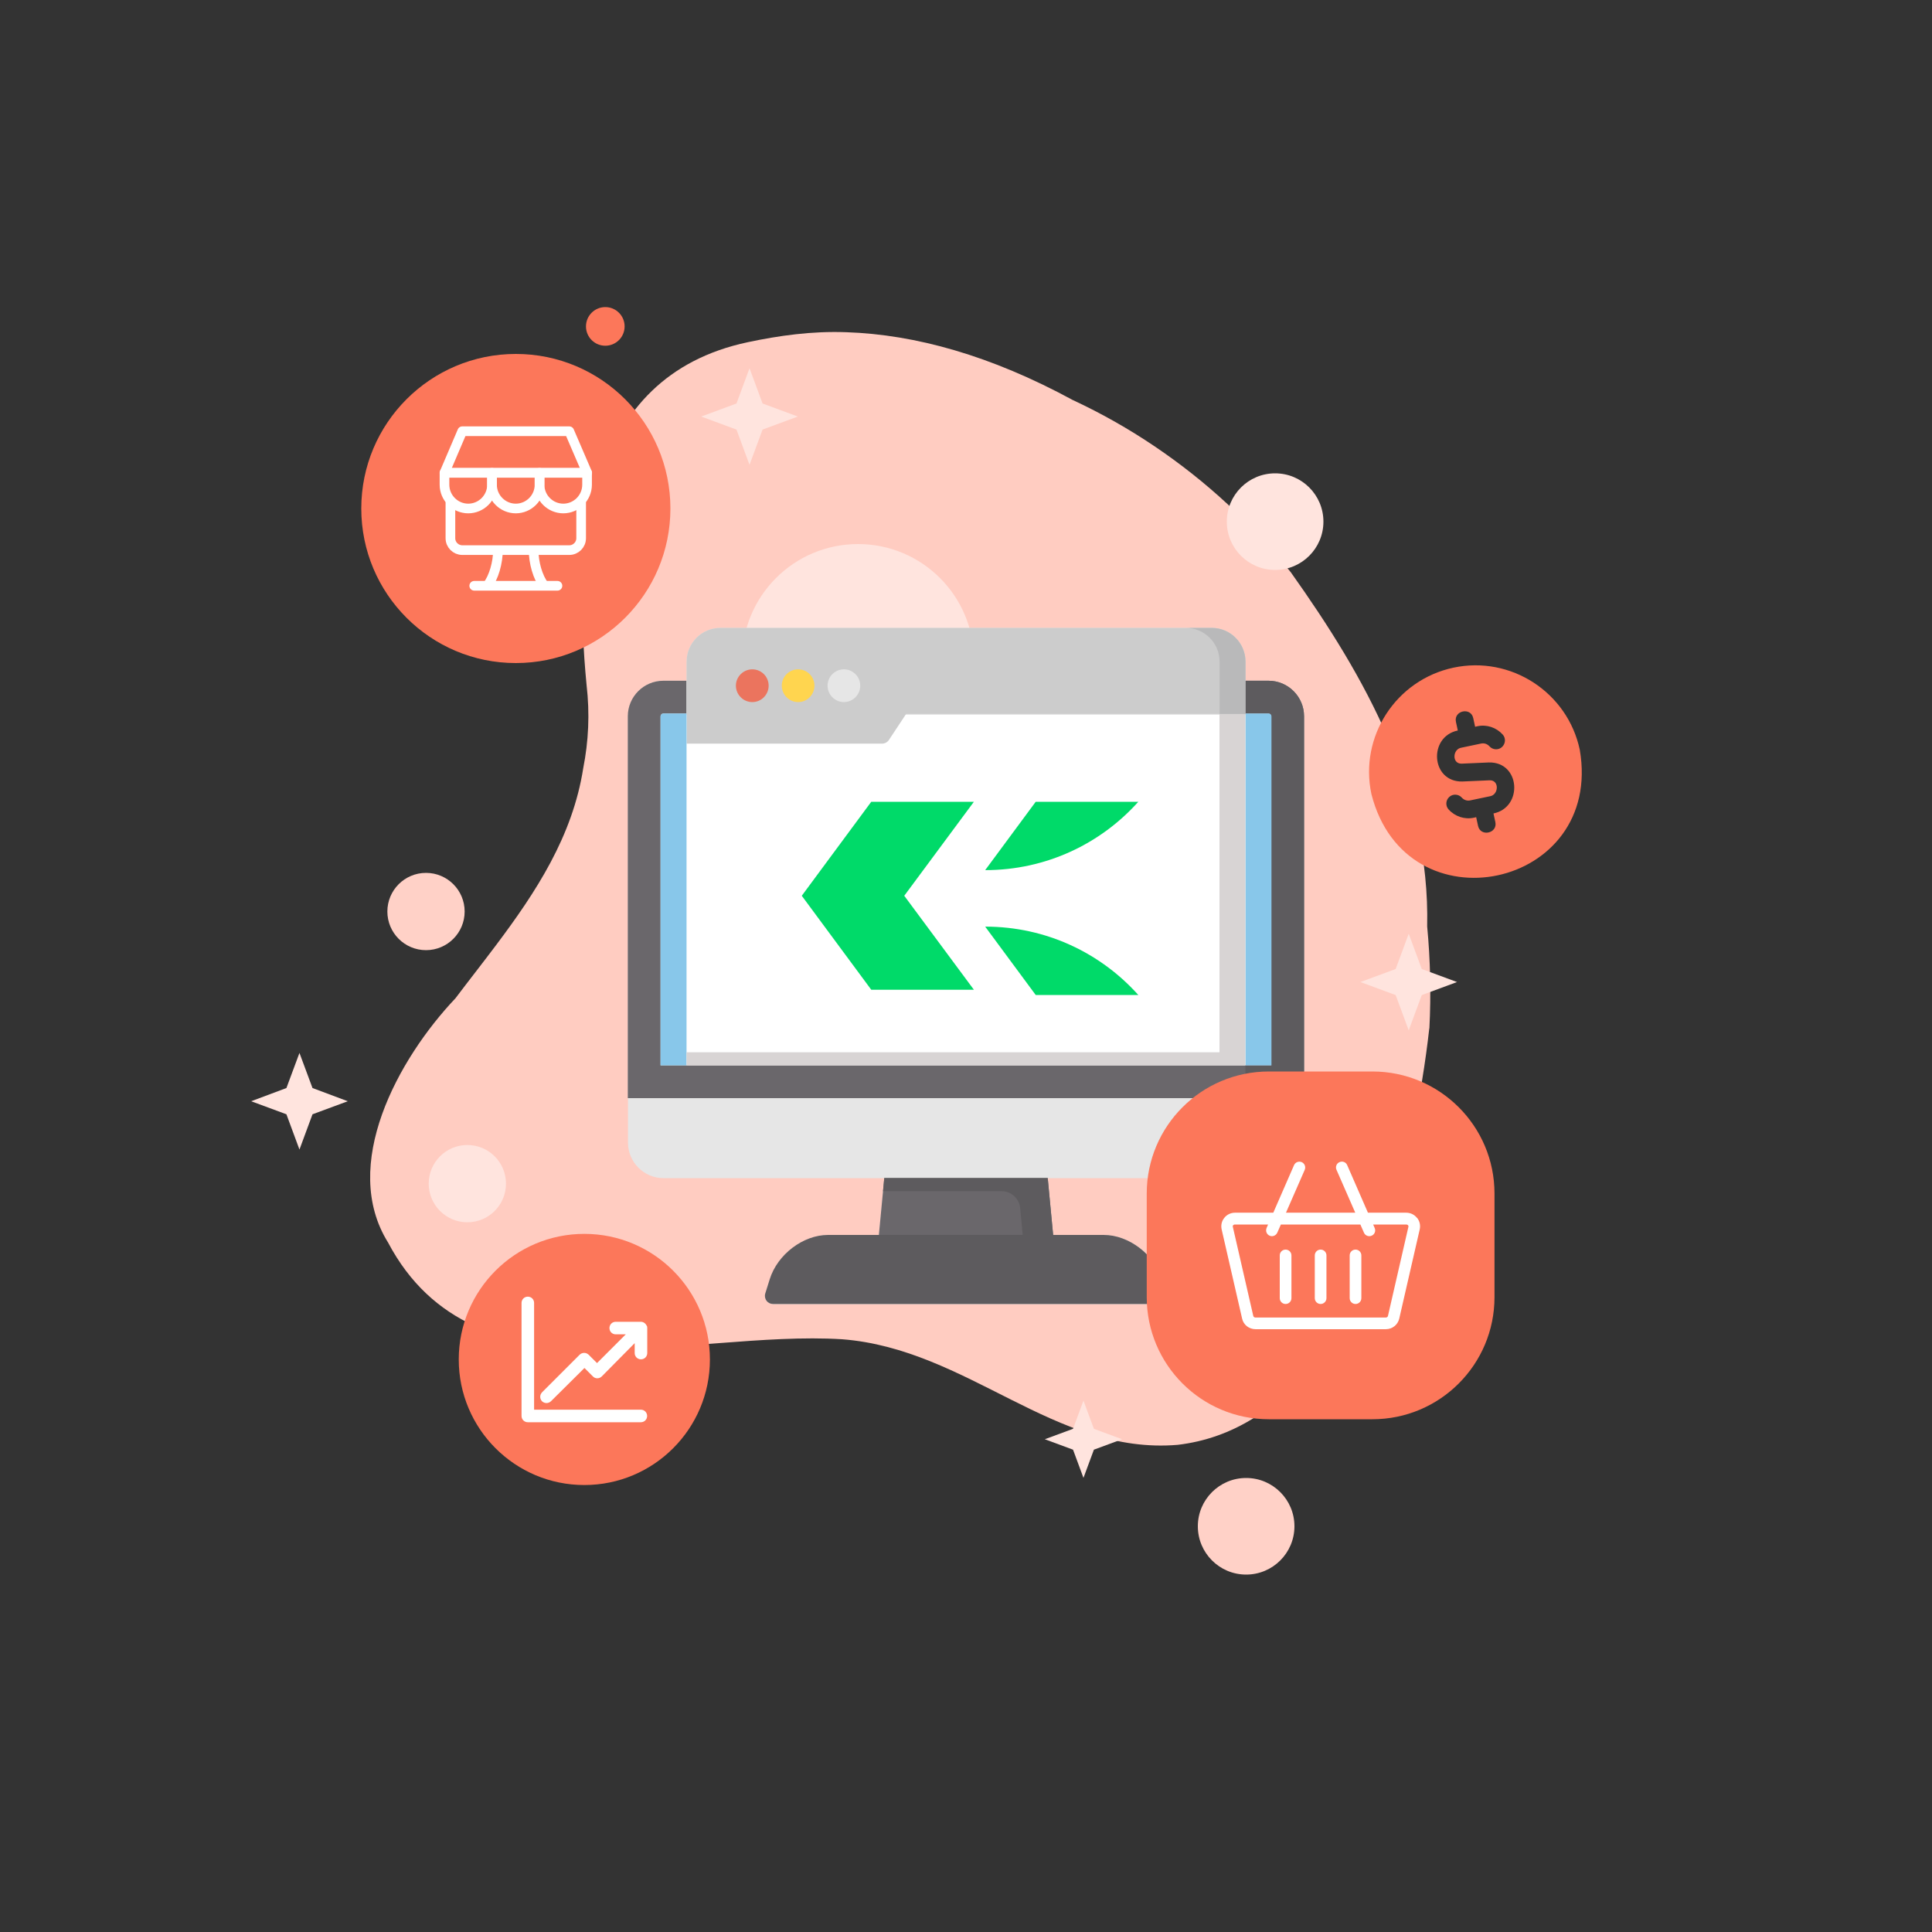 <svg width="200" height="200" viewBox="0 0 200 200" fill="none" xmlns="http://www.w3.org/2000/svg">
<rect x="0" y="0" width="200" height="200" fill="#333333" stroke="none"/>
<path d="M147.96 106.45C146.4 120.38 141.39 139.63 129.73 146.83C127.4 148.27 124.8 149.23 121.91 149.57C109.18 150.64 100.18 139.64 87.18 138.64C71.18 137.64 49.18 145.64 40.18 128.64C35.18 120.64 41.18 109.64 47.15 103.34C48.52 101.52 49.95 99.71 51.33 97.87C55.48 92.35 59.28 86.57 60.38 79.5C60.92 76.76 61.07 73.9 60.72 70.89C59.34 56.64 60.5 39 77.43 35.42C80.655 34.738 84.04 34.26 87.61 34.39C94.76 34.63 102.58 36.81 111.03 41.4C114 42.78 116.84 44.39 119.52 46.2C122.2 48.01 124.73 50.01 127.09 52.2C129.45 54.39 131.63 56.74 133.63 59.25C141.35 70.11 148.04 81.95 147.74 95.9C148.07 99.37 148.15 102.9 147.97 106.46L147.96 106.45Z" fill="#FFCCC1"/>
<path d="M132 59C134.761 59 137 56.761 137 54C137 51.239 134.761 49 132 49C129.239 49 127 51.239 127 54C127 56.761 129.239 59 132 59Z" fill="#FFE4DE"/>
<path d="M88.82 80.32C95.447 80.32 100.82 74.947 100.82 68.32C100.82 61.692 95.447 56.32 88.82 56.32C82.193 56.32 76.82 61.692 76.82 68.32C76.82 74.947 82.193 80.32 88.82 80.32Z" fill="#FFE4DE"/>
<path d="M62.66 35.79C63.765 35.79 64.66 34.895 64.66 33.79C64.66 32.685 63.765 31.79 62.66 31.79C61.556 31.79 60.66 32.685 60.66 33.79C60.66 34.895 61.556 35.79 62.66 35.79Z" fill="#FC775A"/>
<path d="M48.38 126.53C50.589 126.53 52.38 124.739 52.38 122.53C52.38 120.321 50.589 118.53 48.38 118.53C46.171 118.53 44.38 120.321 44.38 122.53C44.38 124.739 46.171 126.53 48.38 126.53Z" fill="#FFE4DE"/>
<path d="M44.1 98.36C46.309 98.36 48.1 96.569 48.1 94.36C48.1 92.151 46.309 90.36 44.1 90.36C41.891 90.36 40.1 92.151 40.1 94.36C40.1 96.569 41.891 98.36 44.1 98.36Z" fill="#FFD1C7"/>
<path d="M129 163C131.761 163 134 160.761 134 158C134 155.239 131.761 153 129 153C126.239 153 124 155.239 124 158C124 160.761 126.239 163 129 163Z" fill="#FFD1C7"/>
<path d="M131.32 70.47H128.93V68.49C128.93 66.57 127.37 65 125.44 65H74.57C72.65 65 71.08 66.56 71.08 68.49V70.47H68.69C66.66 70.47 65.01 72.12 65.01 74.15V118.28C65.01 120.31 66.66 121.96 68.69 121.96H91.55L90.99 127.85H85.74C83.15 127.85 80.5 129.87 79.7 132.44L79.24 133.91C79.16 134.17 79.21 134.45 79.37 134.66C79.53 134.88 79.78 135 80.05 135H119.96C120.23 135 120.48 134.87 120.64 134.66C120.8 134.44 120.85 134.16 120.77 133.91L120.31 132.44C119.51 129.87 116.86 127.85 114.27 127.85H109.02L108.46 121.96H131.32C133.35 121.96 135 120.31 135 118.28V74.15C135 72.12 133.35 70.47 131.32 70.47Z" fill="#E6E6E6"/>
<rect x="71" y="74" width="58" height="37" fill="white"/>
<path fill-rule="evenodd" clip-rule="evenodd" d="M107.216 103H117.838C113.948 98.657 108.294 95.924 101.999 95.924H101.986L107.216 103Z" fill="#00DA69"/>
<path fill-rule="evenodd" clip-rule="evenodd" d="M101.999 90.075H101.986L107.216 83H117.838C113.948 87.342 108.294 90.075 101.999 90.075Z" fill="#00DA69"/>
<path fill-rule="evenodd" clip-rule="evenodd" d="M100.816 83H90.192L88.415 85.404L87.86 86.154L83 92.729L87.86 99.303L88.415 100.053L90.192 102.457H100.816L96.124 96.125L93.608 92.729L96.124 89.333L100.816 83Z" fill="#00DA69"/>
<path d="M131.32 70.47H128.93V73.86H131.32C131.48 73.86 131.61 73.99 131.61 74.15V110.29H68.38V74.15C68.38 73.99 68.51 73.86 68.67 73.86H71.06V70.47H68.67C66.64 70.47 64.99 72.12 64.99 74.15V113.68H134.99V74.15C134.99 72.12 133.34 70.47 131.31 70.47H131.32Z" fill="#6A676B"/>
<path d="M120.76 133.9L120.3 132.43C119.5 129.86 116.85 127.84 114.26 127.84H85.72C83.13 127.84 80.48 129.86 79.68 132.43L79.22 133.9C79.14 134.16 79.19 134.44 79.35 134.65C79.51 134.87 79.76 134.99 80.03 134.99H119.94C120.21 134.99 120.46 134.86 120.62 134.65C120.78 134.43 120.83 134.15 120.75 133.9H120.76Z" fill="#5D5B5E"/>
<path d="M128.92 113.67V118.27C128.92 120.3 127.27 121.95 125.24 121.95H131.32C133.35 121.95 135 120.3 135 118.27V113.67H128.92Z" fill="#D8D4D4"/>
<path d="M90.98 127.84H109.02L108.46 121.95H91.54L90.98 127.84Z" fill="#6A676B"/>
<path d="M105.61 125.08L105.87 127.84H109.02L108.46 121.95H91.54L91.41 123.31H103.67C104.68 123.31 105.52 124.07 105.61 125.08Z" fill="#5D5B5E"/>
<path d="M125.44 65H74.57C72.65 65 71.08 66.56 71.08 68.49V76.98H91.31C91.59 76.98 91.86 76.84 92.02 76.6L93.8 73.91H128.94V68.49C128.94 66.57 127.38 65 125.45 65H125.44Z" fill="#CCCCCC"/>
<path fill-rule="evenodd" clip-rule="evenodd" d="M77.88 72.68C78.81 72.68 79.57 71.92 79.57 70.98C79.57 70.04 78.81 69.29 77.88 69.29C76.95 69.29 76.18 70.05 76.18 70.98C76.18 71.91 76.94 72.68 77.88 72.68Z" fill="#EB745E"/>
<path fill-rule="evenodd" clip-rule="evenodd" d="M82.62 72.68C83.55 72.68 84.31 71.92 84.31 70.98C84.31 70.04 83.55 69.29 82.62 69.29C81.69 69.29 80.93 70.05 80.93 70.98C80.93 71.91 81.69 72.68 82.62 72.68Z" fill="#FFD54F"/>
<path fill-rule="evenodd" clip-rule="evenodd" d="M87.36 72.68C88.29 72.68 89.05 71.92 89.05 70.98C89.05 70.04 88.29 69.29 87.36 69.29C86.43 69.29 85.67 70.05 85.67 70.98C85.67 71.91 86.43 72.68 87.36 72.68Z" fill="#E6E6E6"/>
<path d="M128.92 110.29V113.68H135V74.15C135 72.12 133.35 70.47 131.32 70.47H128.93V73.86H131.32C131.48 73.86 131.61 73.99 131.61 74.15V110.29H128.92Z" fill="#5D5B5E"/>
<path d="M131.32 73.86H128.93V110.29H131.62V74.15C131.62 73.99 131.49 73.86 131.33 73.86H131.32Z" fill="#88C7EA"/>
<path d="M68.68 73.86H71.07V110.29H68.38V74.15C68.38 73.99 68.51 73.86 68.67 73.86H68.68Z" fill="#88C7EA"/>
<path d="M126.24 73.91V108.93H71.07V110.29H128.92V73.91H126.24Z" fill="#D8D4D4"/>
<path d="M125.44 65H122.76C124.68 65 126.25 66.56 126.25 68.49V73.91H128.93V68.49C128.93 66.57 127.37 65 125.44 65Z" fill="#B9B9BA"/>
<path d="M142.071 110.92H131.349C124.368 110.92 118.71 116.578 118.71 123.558V134.281C118.71 141.261 124.368 146.92 131.349 146.92H142.071C149.051 146.92 154.71 141.261 154.71 134.281V123.558C154.71 116.578 149.051 110.92 142.071 110.92Z" fill="#FC775A"/>
<path d="M146.687 126.078C146.417 125.731 146.006 125.538 145.569 125.538H141.609L139.461 120.614C139.333 120.305 138.973 120.164 138.664 120.305C138.356 120.434 138.214 120.794 138.356 121.103L140.297 125.538H133.123L135.064 121.103C135.193 120.794 135.064 120.447 134.756 120.305C134.447 120.177 134.1 120.305 133.959 120.614L131.811 125.538H127.851C127.414 125.538 127.003 125.731 126.733 126.078C126.463 126.413 126.373 126.837 126.463 127.261L128.584 136.505C128.726 137.148 129.304 137.598 129.973 137.598H143.46C144.129 137.598 144.694 137.148 144.849 136.505L146.97 127.261C147.06 126.85 146.97 126.413 146.7 126.078H146.687ZM143.447 136.39H129.96C129.857 136.39 129.767 136.325 129.741 136.235L127.62 126.991C127.607 126.914 127.62 126.863 127.659 126.837C127.684 126.811 127.736 126.76 127.839 126.76H131.271L131.117 127.12C130.989 127.428 131.117 127.775 131.426 127.917C131.503 127.955 131.58 127.968 131.67 127.968C131.901 127.968 132.12 127.827 132.223 127.608L132.596 126.76H140.824L141.197 127.608C141.3 127.84 141.519 127.968 141.75 127.968C141.827 127.968 141.917 127.955 141.994 127.917C142.303 127.788 142.444 127.428 142.303 127.12L142.149 126.76H145.581C145.671 126.76 145.736 126.811 145.761 126.837C145.787 126.875 145.813 126.927 145.8 126.991L143.679 136.235C143.653 136.325 143.563 136.39 143.46 136.39H143.447Z" fill="white"/>
<path d="M133.084 129.357C132.75 129.357 132.48 129.627 132.48 129.961V134.384C132.48 134.718 132.75 134.988 133.084 134.988C133.419 134.988 133.689 134.718 133.689 134.384V129.961C133.689 129.627 133.419 129.357 133.084 129.357Z" fill="white"/>
<path d="M136.71 129.357C136.376 129.357 136.106 129.627 136.106 129.961V134.384C136.106 134.718 136.376 134.988 136.71 134.988C137.044 134.988 137.314 134.718 137.314 134.384V129.961C137.314 129.627 137.044 129.357 136.71 129.357Z" fill="white"/>
<path d="M140.323 129.357C139.989 129.357 139.719 129.627 139.719 129.961V134.384C139.719 134.718 139.989 134.988 140.323 134.988C140.657 134.988 140.927 134.718 140.927 134.384V129.961C140.927 129.627 140.657 129.357 140.323 129.357Z" fill="white"/>
<path d="M53.4 68.64C62.237 68.64 69.4 61.477 69.4 52.64C69.4 43.804 62.237 36.64 53.4 36.64C44.563 36.64 37.4 43.804 37.4 52.64C37.4 61.477 44.563 68.64 53.4 68.64Z" fill="#FC775A"/>
<path d="M46.627 52.027V55.72C46.627 56.4 47.187 56.947 47.853 56.947H58.933C59.613 56.947 60.16 56.387 60.16 55.72V52.027" stroke="white" stroke-linecap="round" stroke-linejoin="round"/>
<path d="M49.093 60.64H57.707" stroke="white" stroke-linecap="round" stroke-linejoin="round"/>
<path d="M51.547 56.947C51.547 58.24 51.12 59.773 50.44 60.64" stroke="white" stroke-miterlimit="10"/>
<path d="M56.347 60.64C55.667 59.773 55.24 58.24 55.24 56.947" stroke="white" stroke-miterlimit="10"/>
<path d="M60.787 48.947H46.013L47.853 44.64H58.933L60.787 48.947Z" stroke="white" stroke-linejoin="round"/>
<path d="M53.4 52.64C52.04 52.64 50.933 51.533 50.933 50.173V48.947H55.853V50.173C55.853 51.533 54.747 52.64 53.387 52.64H53.4Z" stroke="white" stroke-linejoin="round"/>
<path d="M48.48 52.64C47.12 52.64 46.013 51.533 46.013 50.173V48.947H50.933V50.173C50.933 51.533 49.827 52.64 48.467 52.64H48.48Z" stroke="white" stroke-linejoin="round"/>
<path d="M58.32 52.64C56.96 52.64 55.853 51.533 55.853 50.173V48.947H60.773V50.173C60.773 51.533 59.667 52.64 58.307 52.64H58.32Z" stroke="white" stroke-linejoin="round"/>
<path d="M60.49 153.73C67.67 153.73 73.49 147.91 73.49 140.73C73.49 133.55 67.67 127.73 60.49 127.73C53.31 127.73 47.49 133.55 47.49 140.73C47.49 147.91 53.31 153.73 60.49 153.73Z" fill="#FC775A"/>
<path d="M66.99 146.58C66.99 146.944 66.704 147.23 66.34 147.23H54.64C54.276 147.23 53.99 146.944 53.99 146.58V134.88C53.99 134.516 54.276 134.23 54.64 134.23C55.004 134.23 55.29 134.516 55.29 134.88V145.93H66.34C66.704 145.93 66.99 146.216 66.99 146.58ZM66.938 137.233C66.873 137.077 66.743 136.947 66.587 136.882C66.509 136.843 66.431 136.83 66.34 136.83H63.74C63.376 136.83 63.09 137.116 63.09 137.48C63.09 137.844 63.376 138.13 63.74 138.13H64.78L61.803 141.107L60.932 140.236C60.672 139.989 60.269 139.989 60.009 140.236L56.109 144.136C55.862 144.396 55.862 144.799 56.109 145.059C56.369 145.306 56.772 145.306 57.032 145.059L60.503 141.614L61.374 142.485C61.621 142.745 62.037 142.745 62.297 142.485L65.703 139.04V140.067C65.703 140.431 65.989 140.717 66.353 140.717C66.717 140.717 67.003 140.431 67.003 140.067V137.467C67.003 137.376 66.99 137.298 66.951 137.22L66.938 137.233Z" fill="white"/>
<path d="M150.456 69.117C144.516 70.385 140.699 76.242 141.967 82.196C145.55 96.364 166.03 92.009 163.536 77.606C162.268 71.666 156.41 67.849 150.456 69.117ZM154.605 84.208L154.798 85.104C155.046 86.275 153.254 86.661 153.006 85.49L152.813 84.594L152.579 84.649C151.614 84.856 150.622 84.525 149.96 83.795C149.616 83.422 149.657 82.83 150.029 82.499C150.401 82.154 150.994 82.196 151.325 82.568C151.545 82.816 151.876 82.926 152.193 82.857L154.233 82.43C155.142 82.292 155.239 80.763 154.219 80.776L151.394 80.9C148.127 80.983 147.824 76.256 150.911 75.622L150.718 74.726C150.47 73.555 152.262 73.169 152.51 74.34L152.703 75.236L152.937 75.181C153.902 74.974 154.894 75.305 155.556 76.035C155.9 76.407 155.859 76.986 155.487 77.331C155.115 77.675 154.522 77.634 154.191 77.262C153.971 77.014 153.64 76.903 153.323 76.972L151.283 77.4C150.374 77.537 150.277 79.067 151.297 79.053L154.122 78.93C157.389 78.847 157.692 83.574 154.605 84.208Z" fill="#FC775A"/>
<path d="M147.18 100.31L150.83 101.66L147.18 103.01L145.83 106.66L144.48 103.01L140.83 101.66L144.48 100.31L145.83 96.66L147.18 100.31Z" fill="#FFE4DE"/>
<path d="M78.94 41.77L82.59 43.12L78.94 44.47L77.59 48.12L76.24 44.47L72.59 43.12L76.24 41.77L77.59 38.12L78.94 41.77Z" fill="#FFE4DE"/>
<path d="M32.35 112.633L36 114L32.35 115.35L31 119L29.65 115.35L26 114L29.65 112.633L31 109L32.35 112.633Z" fill="#FFE4DE"/>
<path d="M113.24 147.91L116.16 148.99L113.24 150.07L112.16 152.99L111.08 150.07L108.16 148.99L111.08 147.91L112.16 144.99L113.24 147.91Z" fill="#FFE4DE"/>
</svg>
